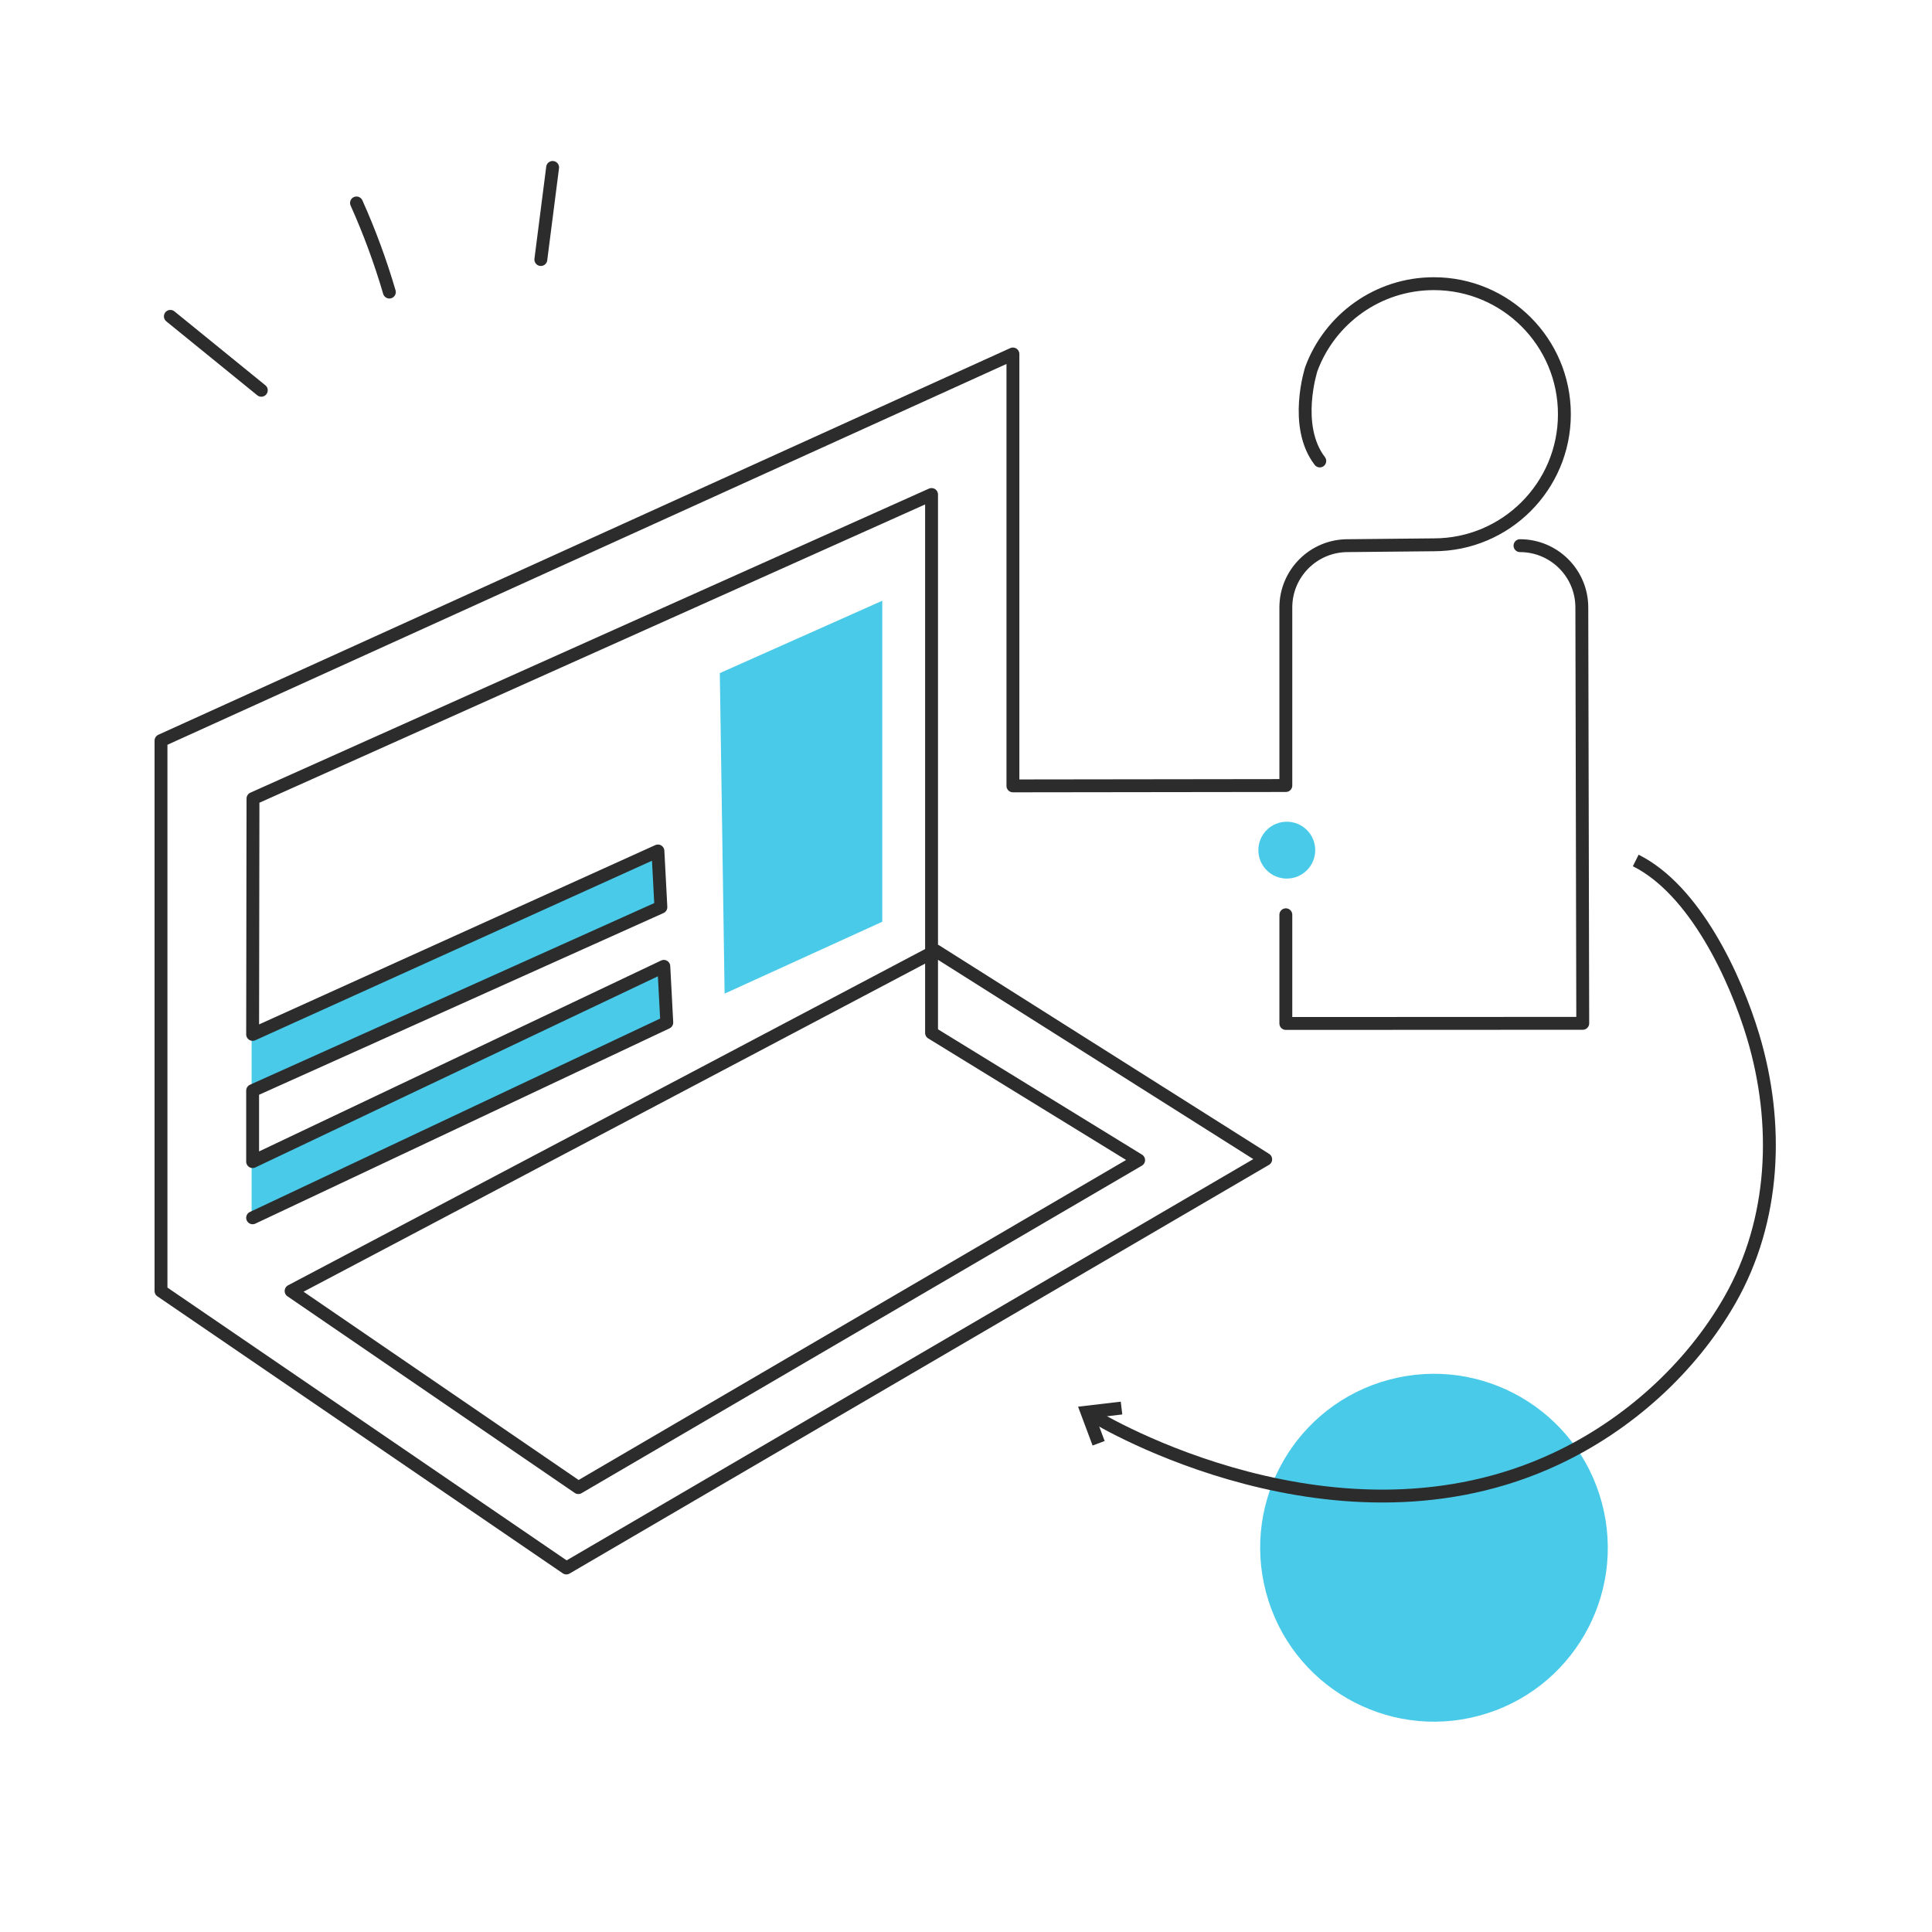 <svg xmlns="http://www.w3.org/2000/svg" width="300" height="300" viewBox="0 0 300 300" fill="none"><rect width="300" height="300" fill="white"></rect><path d="M102.484 131.812L39.072 160.306V169.536L102.889 140.642L102.484 131.812Z" fill="#49CAE9"></path><path d="M102.889 149.872L39.072 179.969V189.205L103.687 158.703L102.889 149.872Z" fill="#49CAE9"></path><path d="M137 93.283L111.773 104.521L112.517 154.287L137 143.127V93.283Z" fill="#49CAE9"></path><path d="M236.024 84.73C241.326 84.73 245.625 89.029 245.625 94.332L245.769 158.902L199.664 158.924V142.045" stroke="#2C2C2C" stroke-width="2" stroke-miterlimit="10" stroke-linecap="round" stroke-linejoin="round"></path><path d="M229.658 266.419C244.053 262.562 252.593 247.756 248.733 233.349C244.873 218.942 230.074 210.389 215.678 214.246C201.283 218.103 192.743 232.909 196.603 247.317C200.463 261.724 215.262 270.276 229.658 266.419Z" fill="#49CAE9"></path><path d="M26.453 49.124C31.162 52.952 35.872 56.774 40.575 60.601" stroke="#2C2C2C" stroke-width="2" stroke-miterlimit="10" stroke-linecap="round" stroke-linejoin="round"></path><path d="M55.357 31.514C57.371 36.001 59.074 40.633 60.461 45.353" stroke="#2C2C2C" stroke-width="2" stroke-miterlimit="10" stroke-linecap="round" stroke-linejoin="round"></path><path d="M85.811 26C85.201 30.765 84.591 35.529 83.981 40.3" stroke="#2C2C2C" stroke-width="2" stroke-miterlimit="10" stroke-linecap="round" stroke-linejoin="round"></path><path d="M204.934 71.578C200.751 66.115 203.625 57.284 203.625 57.284C206.487 49.557 213.925 44.049 222.645 44.049C233.844 44.049 242.918 53.13 242.918 64.323C242.918 75.516 233.838 84.597 222.645 84.597L209.266 84.73C203.963 84.73 199.664 89.029 199.664 94.331V121.977L157.286 122.032V54.965L25 115.004V200.464L87.945 243.475L196.536 180.019L145.294 147.631L45.202 200.464L89.804 230.994L176.806 180.141L144.651 160.389V76.787L39.283 124.001L39.228 160.622L102.162 132.139L102.622 140.864L39.228 169.347V180.374L103.077 150.055L103.538 158.78L39.228 189.099" stroke="#2C2C2C" stroke-width="2" stroke-miterlimit="10" stroke-linecap="round" stroke-linejoin="round"></path><path d="M253.997 133.614C263.154 138.184 269.461 151.708 272.229 160.937C276.284 174.472 275.696 189.47 268.624 201.856C262.517 212.545 252.715 221.32 241.583 226.529C207.808 242.337 171.199 220.838 169.463 219.64" stroke="#2C2C2C" stroke-width="2" stroke-miterlimit="10"></path><path d="M174.149 218.642L168.785 219.274L170.593 224.111" stroke="#2C2C2C" stroke-width="2" stroke-miterlimit="10"></path><path d="M199.814 136.426C202.252 136.426 204.229 134.449 204.229 132.011C204.229 129.572 202.252 127.596 199.814 127.596C197.375 127.596 195.398 129.572 195.398 132.011C195.398 134.449 197.375 136.426 199.814 136.426Z" fill="#49CAE9"></path></svg>
